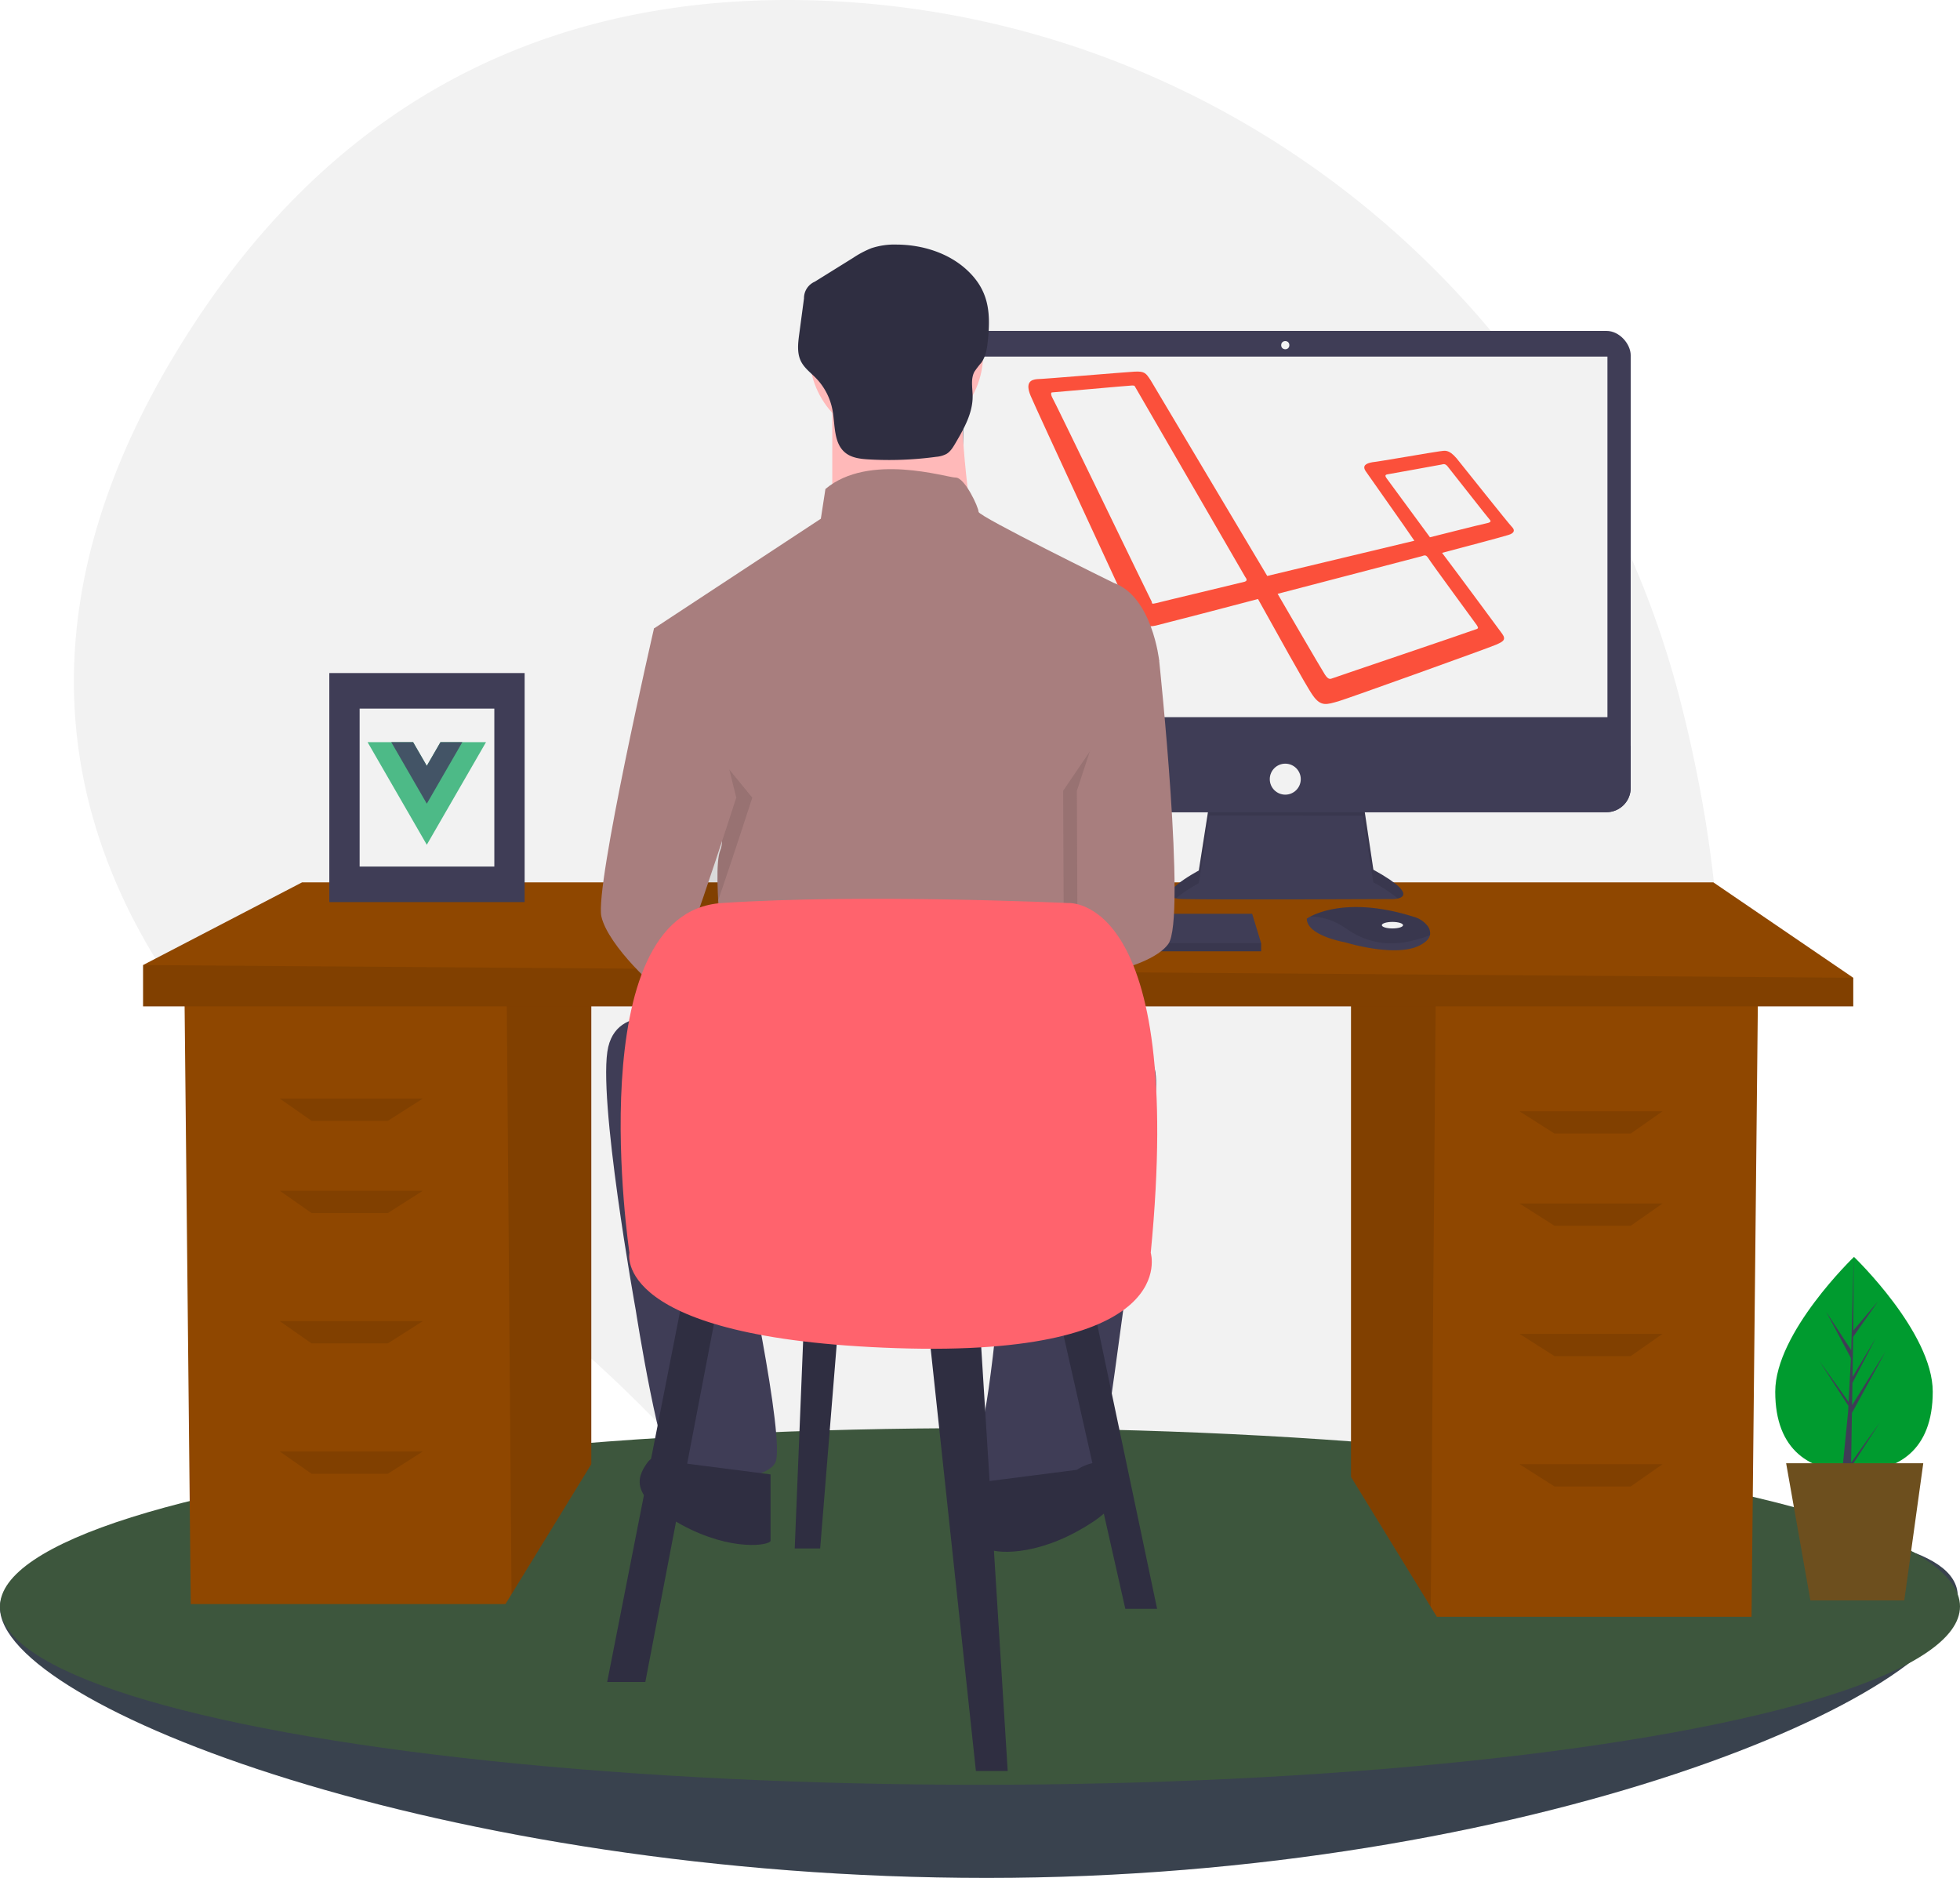 <svg xmlns="http://www.w3.org/2000/svg" width="863" height="826.714" viewBox="0 0 863 826.714">
  <g id="setup" transform="translate(0 0)">
    <path id="Path_337" data-name="Path 337" d="M908.585,346.03C863.668,169.408,708.468,41.912,526.3,36.8,429.988,34.1,328.644,66.036,254.859,177.81c-131.9,199.808,8.106,337.882,105.714,403.492A610.758,610.758,0,0,1,486.814,694.767C552.745,773,679.581,870.226,830.637,717.9,940.122,607.486,938.5,463.677,908.585,346.03Z" transform="translate(-168.5 -36.643)" fill="#f2f2f2"/>
    <path id="Path_338" data-name="Path 338" d="M1030.5,739.357c0,43.354-189.189,124-427.5,124s-434.5-75.646-434.5-119,196.189-38,434.5-38S1030.5,696,1030.5,739.357Z" transform="translate(-168.5 -36.643)" fill="#3f3d56"/>
    <path id="Path_339" data-name="Path 339" d="M1030.5,739.357c0,43.354-189.189,124-427.5,124s-434.5-75.646-434.5-119,196.189-38,434.5-38S1030.5,696,1030.5,739.357Z" transform="translate(-168.5 -36.643)" fill="#007008" opacity="0.1"/>
    <ellipse id="Ellipse_78" data-name="Ellipse 78" cx="431.5" cy="78.5" rx="431.5" ry="78.5" transform="translate(0 628.714)" fill="#3d563d"/>
    <path id="Path_340" data-name="Path 340" d="M594.859,440.238V650.182l35.117,57.231,2.673,4.353H771.212l2.8-271.528Z" fill="#8f4700"/>
    <path id="Path_341" data-name="Path 341" d="M594.859,440.238V650.182l35.117,57.231,2.155-267.175Z" opacity="0.1"/>
    <path id="Path_342" data-name="Path 342" d="M260.348,434.639V644.583l-35.117,57.231-2.673,4.353H83.994l-2.8-271.528Z" fill="#8f4700"/>
    <path id="Path_343" data-name="Path 343" d="M260.348,434.639V644.583l-35.117,57.231-2.156-267.175Z" opacity="0.1"/>
    <path id="Path_344" data-name="Path 344" d="M816,430.44v12.6H63V424.842l69.981-36.39H754.416Z" fill="#8f4700"/>
    <path id="Path_345" data-name="Path 345" d="M816,430.44v12.6H63V424.842Z" opacity="0.1"/>
    <path id="Path_346" data-name="Path 346" d="M170.771,493.424H137.18l-14-9.8h62.983Z" opacity="0.1"/>
    <path id="Path_347" data-name="Path 347" d="M170.771,534.013H137.18l-14-9.8h62.983Z" opacity="0.1"/>
    <path id="Path_348" data-name="Path 348" d="M170.771,591.4H137.18l-14-9.8h62.983Z" opacity="0.1"/>
    <path id="Path_349" data-name="Path 349" d="M170.771,648.782H137.18l-14-9.8h62.983Z" opacity="0.1"/>
    <path id="Path_350" data-name="Path 350" d="M684.435,499.022h33.591l14-9.8H669.039Z" opacity="0.1"/>
    <path id="Path_351" data-name="Path 351" d="M684.435,539.611h33.591l14-9.8H669.039Z" opacity="0.1"/>
    <path id="Path_352" data-name="Path 352" d="M684.435,597h33.591l14-9.8H669.039Z" opacity="0.1"/>
    <path id="Path_353" data-name="Path 353" d="M684.435,654.381h33.591l14-9.8H669.039Z" opacity="0.1"/>
    <path id="Path_354" data-name="Path 354" d="M701.016,390.069l-4.669,29.808s-22.984,12.21-6.823,12.569,92.3,0,92.3,0,14.724,0-8.619-12.929l-4.669-31.244Z" transform="translate(-168.5 -36.643)" fill="#3f3d56"/>
    <path id="Path_355" data-name="Path 355" d="M686.273,432.123a63.569,63.569,0,0,1,10.074-6.669l4.669-29.807,67.516.064L773.2,425.1a61.3,61.3,0,0,1,10.788,7.1c3-.684,6.274-3.226-10.788-12.676l-4.669-31.244-67.516,1.8-4.669,29.807S677.034,430.139,686.273,432.123Z" transform="translate(-168.5 -36.643)" opacity="0.1"/>
    <rect id="Rectangle_46" data-name="Rectangle 46" width="304.18" height="211.885" rx="10.695" transform="translate(413.824 145.672)" fill="#3f3d56"/>
    <rect id="Rectangle_47" data-name="Rectangle 47" width="283.71" height="158.734" transform="translate(424.059 156.984)" fill="#f2f2f2"/>
    <circle id="Ellipse_79" data-name="Ellipse 79" cx="1.796" cy="1.796" r="1.796" transform="translate(564.118 150.16)" fill="#f2f2f2"/>
    <path id="Path_356" data-name="Path 356" d="M886.505,364.931v18.574a10.694,10.694,0,0,1-10.7,10.695H593.019a10.694,10.694,0,0,1-10.695-10.7V364.931Z" transform="translate(-168.5 -36.643)" fill="#3f3d56"/>
    <circle id="Ellipse_80" data-name="Ellipse 80" cx="6.823" cy="6.823" r="6.823" transform="translate(559.091 336.189)" fill="#f2f2f2"/>
    <path id="Path_357" data-name="Path 357" d="M555.281,415.2v3.592H362.071v-2.873l.266-.719,4.762-12.928H551.331Z" fill="#3f3d56"/>
    <path id="Path_358" data-name="Path 358" d="M798.135,448.323c-.352,1.5-1.681,3.092-4.683,4.593-10.774,5.387-32.68-1.436-32.68-1.436s-16.879-2.873-16.879-10.415a13.466,13.466,0,0,1,1.48-.88c4.53-2.4,19.548-8.31,46.178.25a11.106,11.106,0,0,1,5.062,3.317,5.3,5.3,0,0,1,1.523,4.57Z" transform="translate(-168.5 -36.643)" fill="#3f3d56"/>
    <path id="Path_359" data-name="Path 359" d="M798.135,448.323c-13.187,5.053-24.941,5.43-37-2.948-6.084-4.223-11.611-5.268-15.758-5.189,4.53-2.4,19.548-8.31,46.178.25a11.106,11.106,0,0,1,5.062,3.317,5.3,5.3,0,0,1,1.523,4.57Z" transform="translate(-168.5 -36.643)" opacity="0.1"/>
    <ellipse id="Ellipse_81" data-name="Ellipse 81" cx="4.669" cy="1.437" rx="4.669" ry="1.437" transform="translate(608.432 405.859)" fill="#f2f2f2"/>
    <path id="Path_360" data-name="Path 360" d="M555.281,415.2v3.592H362.071v-2.873l.266-.719Z" opacity="0.1"/>
    <path id="Path_361" data-name="Path 361" d="M834.194,268.594c-1.524-1.524-21.087-26.169-24.39-30.234-3.557-4.065-5.081-3.3-7.368-3.049s-26.931,4.573-29.726,4.827c-2.795.508-4.573,1.524-2.795,4.065,1.524,2.287,17.784,25.152,21.341,30.488l-64.786,15.5L675.15,204.062c-2.033-3.049-2.541-4.065-7.114-3.811s-40.4,3.3-42.937,3.3c-2.541.254-5.335,1.27-2.795,7.368s43.191,93.5,44.207,96.036,4.065,6.606,10.925,5.081c7.114-1.778,31.5-8.13,44.969-11.687,7.114,12.7,21.341,38.618,24.136,42.429,3.557,5.081,6.1,4.065,11.433,2.541,4.319-1.27,66.565-23.628,69.359-24.9s4.573-2.033,2.541-4.827c-1.524-2.033-17.784-24.136-26.423-35.569,5.844-1.524,26.931-7.114,29.217-7.876,2.541-.762,3.049-2.033,1.524-3.557ZM716.562,292.73c-.762.254-37.093,8.892-38.872,9.4-2.033.508-2.033.254-2.033-.508-.508-.762-43.191-89.176-43.953-90.193-.508-1.016-.508-2.033,0-2.033s34.3-3.049,35.315-3.049c1.27,0,1.016.254,1.524,1.016,0,0,47.51,82.063,48.272,83.333,1.016,1.27.508,1.778-.254,2.033ZM818.7,311.785c.508,1.016,1.27,1.524-.762,2.033-1.778.762-61.229,20.833-62.5,21.341s-2.033.762-3.557-1.524-20.833-35.569-20.833-35.569l63.262-16.514c1.524-.508,2.033-.762,3.049.762,1.016,1.778,20.833,28.709,21.341,29.471Zm4.065-44.715c-1.524.254-24.644,6.1-24.644,6.1l-19.055-25.915c-.508-.762-1.016-1.524.254-1.778s22.866-4.065,23.882-4.319,1.778-.508,3.049,1.27c1.27,1.524,17.53,22.358,18.293,23.12S824.285,266.815,822.761,267.07Z" transform="translate(-168.5 -36.643)" fill="#fb503b"/>
    <circle id="Ellipse_82" data-name="Ellipse 82" cx="38.247" cy="38.247" r="38.247" transform="translate(356.392 117.648)" fill="#ffb9b9"/>
    <path id="Path_362" data-name="Path 362" d="M534.957,211.661v60.39h62.4s-8.052-50.325-4.026-65.422Z" transform="translate(-168.5 -36.643)" fill="#ffb9b9"/>
    <path id="Path_363" data-name="Path 363" d="M658.756,293.187s-59.383-29.188-59.383-31.2-6.039-15.1-10.065-15.1-38.247-11.071-57.37,5.032l-2.013,13.084-73.474,48.312,20.13,73.474s13.084,14.091,9.058,24.156,3.019,61.4,3.019,61.4l158.019-5.032V398.868s5.032-16.1,8.052-21.136,0-20.13,0-20.13l24.156-30.195S675.866,299.225,658.756,293.187Z" transform="translate(-168.5 -36.643)" fill="#a87e7e"/>
    <path id="Path_364" data-name="Path 364" d="M458.967,337.975l4.529-24.659S437.328,427.05,440.347,440.134s25.162,33.214,28.182,34.221,31.2-86.558,31.2-86.558Z" transform="translate(-168.5 -36.643)" opacity="0.1"/>
    <path id="Path_365" data-name="Path 365" d="M473.561,310.3l-17.11,3.019S430.282,427.05,433.3,440.134s25.162,33.214,28.182,34.221,31.2-86.558,31.2-86.558Z" transform="translate(-168.5 -36.643)" fill="#a87e7e"/>
    <path id="Path_366" data-name="Path 366" d="M664.291,344.014l8.555-16.607s12.078,113.734,4.026,124.8-39.9,15.214-39.9,15.214l-.357-82.649Z" transform="translate(-168.5 -36.643)" opacity="0.1"/>
    <path id="Path_367" data-name="Path 367" d="M665.8,314.323l13.084,13.084s12.078,113.734,4.026,124.8-39.9,15.214-39.9,15.214l-.357-82.649Z" transform="translate(-168.5 -36.643)" fill="#a87e7e"/>
    <path id="Path_368" data-name="Path 368" d="M470.542,487.439s-29.188-11.071-34.221,10.065S448.4,613.251,448.4,613.251s11.071,71.461,18.117,73.474,38.247,3.019,43.279-6.039S494.7,579.03,494.7,579.03l116.753-2.013s-7.045,80.519-11.071,87.565-4.026,31.2,0,31.2,48.312-2.013,51.331-8.052,20.13-141.915,20.13-141.915,14.091-47.305-2.013-44.286S470.542,487.439,470.542,487.439Z" transform="translate(-168.5 -36.643)" fill="#3f3d56"/>
    <path id="Path_369" data-name="Path 369" d="M642.652,683.705s10.065-7.045,15.1,0,7.045,15.1-15.1,27.175-39.253,9.058-39.253,7.045V688.738Z" transform="translate(-168.5 -36.643)" fill="#2f2e41"/>
    <path id="Path_370" data-name="Path 370" d="M468.529,680.686s-10.065-7.045-15.1,0-7.046,15.1,15.1,27.175,39.253,9.058,39.253,7.045V685.718Z" transform="translate(-168.5 -36.643)" fill="#2f2e41"/>
    <path id="Path_371" data-name="Path 371" d="M563.387,144.312a32.348,32.348,0,0,0-11.233,1.6,43.428,43.428,0,0,0-8,4.234l-16.886,10.5a7.908,7.908,0,0,0-4.766,7.37l-2.11,15.8c-.532,3.988-1.023,8.252.762,11.858,1.49,3.009,4.331,5.069,6.668,7.48a27.456,27.456,0,0,1,7.236,14.061c1.208,6.6.435,14.542,5.656,18.753,2.827,2.28,6.68,2.711,10.306,2.923a153.786,153.786,0,0,0,29.7-1.143,11.82,11.82,0,0,0,4.487-1.257c1.775-1.05,2.892-2.9,3.937-4.681,3.771-6.42,7.657-13.249,7.616-20.694-.02-3.683-.963-7.639.806-10.87A42.5,42.5,0,0,1,600.6,196.3c2.19-3.077,2.616-7.03,2.973-10.79,1.14-12.009-.052-21.147-8.9-29.606C586.41,148.011,574.654,144.385,563.387,144.312Z" transform="translate(-168.5 -36.643)" fill="#2f2e41"/>
    <path id="Path_372" data-name="Path 372" d="M300.937,569.7,267.346,740.458h16.795L316.333,572.5Z" fill="#2f2e41"/>
    <path id="Path_373" data-name="Path 373" d="M408.708,583.7,429.7,779.648h14L431.1,578.1Z" fill="#2f2e41"/>
    <path id="Path_374" data-name="Path 374" d="M466.093,578.1l29.392,130.166h14L481.489,575.3Z" fill="#2f2e41"/>
    <path id="Path_375" data-name="Path 375" d="M354.123,578.1l-4.2,103.573h11.2l8.4-103.573Z" fill="#2f2e41"/>
    <path id="Path_376" data-name="Path 376" d="M445.643,588.151s-22.394-149.76,40.589-153.959,152.559,0,152.559,0,51.786-4.2,36.39,153.959c0,0,14,46.188-111.97,41.989S445.643,588.151,445.643,588.151Z" transform="translate(-168.5 -36.643)" fill="#ff636d"/>
    <path id="Path_377" data-name="Path 377" d="M1019.5,649.308c0,26.115-15.525,35.234-34.676,35.234s-34.676-9.118-34.676-35.234,34.676-59.338,34.676-59.338S1019.5,623.193,1019.5,649.308Z" transform="translate(-168.5 -36.643)" fill="#009b2f"/>
    <path id="Path_378" data-name="Path 378" d="M815.416,622.048,830.2,595.009l-14.724,23.61.16-9.827,10.186-19.563-10.144,16.962.287-17.675,10.908-15.574-10.863,12.795.18-32.41-1.079,41.067L804.06,577.487l10.912,20.372-1.033,19.74-.031-.524-12.785-17.863,12.746,19.714-.129,2.469-.023.037.011.2-2.622,26.342h3.5l.42-2.128,12.715-19.667L815.06,643.9Z" fill="#3f3d56"/>
    <path id="Path_379" data-name="Path 379" d="M838.47,704.549H797.129l-10.684-60.386h60.386Z" fill="#6d4f1e"/>
    <rect id="Rectangle_48" data-name="Rectangle 48" width="86" height="100.828" transform="translate(145 296.3)" fill="#3f3d56"/>
    <rect id="Rectangle_49" data-name="Rectangle 49" width="59.31" height="69.536" transform="translate(158.345 311.946)" fill="#f2f2f2"/>
    <path id="Path_380" data-name="Path 380" d="M362.444,363.357l-6.023,10.431L350.4,363.357H330.343l26.079,45.171L382.5,363.357Z" transform="translate(-168.5 -36.643)" fill="#4dba87"/>
    <path id="Path_381" data-name="Path 381" d="M362.444,363.357l-6.023,10.431L350.4,363.357h-9.624l15.647,27.1,15.647-27.1Z" transform="translate(-168.5 -36.643)" fill="#435466"/>
  </g>
</svg>
